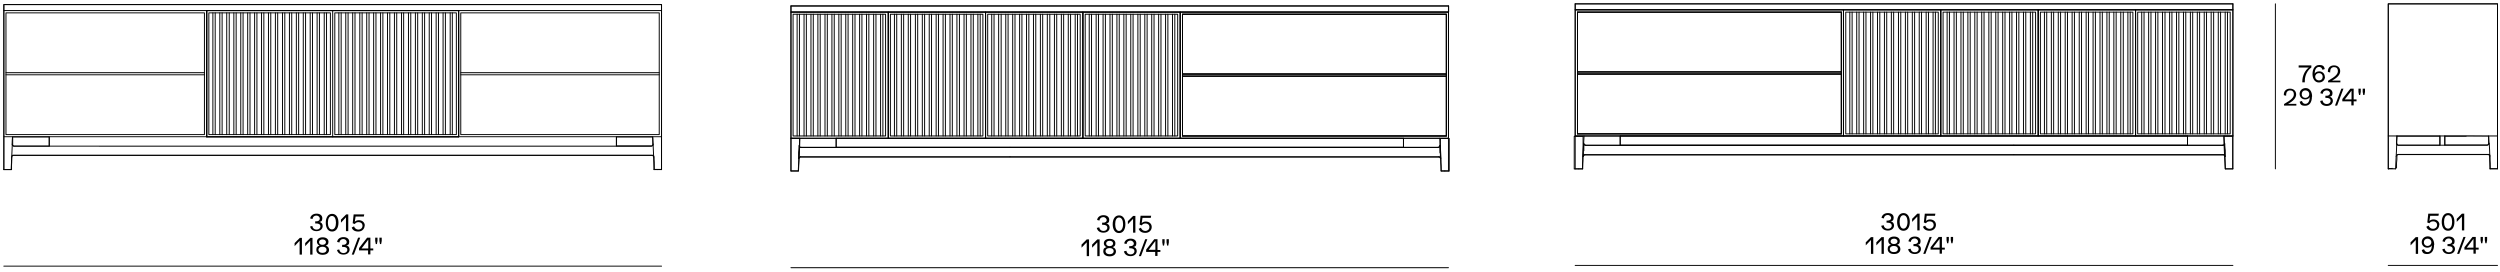 <?xml version="1.0" encoding="UTF-8"?>
<svg id="Livello_1" xmlns="http://www.w3.org/2000/svg" version="1.1" viewBox="0 0 1300 141.2">
  <!-- Generator: Adobe Illustrator 29.5.1, SVG Export Plug-In . SVG Version: 2.1.0 Build 141)  -->
  <defs>
    <style>
      .st0 {
        fill: none;
        stroke: #000;
        stroke-linecap: round;
        stroke-linejoin: round;
        stroke-width: .5px;
      }
    </style>
  </defs>
  <path class="st0" d="M1157.2,87.8h3.8v-17h0s-4.6,0-4.6,0h0v.2c0,.3,0,.6,0,.9,0,1.8.2,3.5.2,5.3.2,3.5.3,7.1.5,10.6h0Z"/>
  <polygon class="st0" points="1137.5 75.5 1137.5 70.7 842.5 70.7 842.5 75.5 1047.2 75.5 1137.5 75.5"/>
  <path class="st0" d="M819.1,87.8h3.8c0-.6,0-1,0-1.5,0-.9,0-1.8.1-2.7,0-.4,0-.9,0-1.3,0-.2,0-.4,0-.7,0-.2,0-.4,0-.7,0-1.8.2-3.5.2-5.3,0-.2,0-.4,0-.6,0-.1,0-.2,0-.3v-.3c0-.4,0-.9,0-1.3s0-.9,0-1.3c0-.2,0-.4,0-.6,0-.1,0-.2,0-.3h0c0,0-4.6,0-4.6,0h0v17h0Z"/>
  <rect class="st0" x="1110.5" y="5.1" width="50.6" height="65.6"/>
  <rect class="st0" x="819.1" y="2" width="342" height="3.1"/>
  <path class="st0" d="M958.6,5.1h-139.5v65.6h139.5V5.1ZM957.5,69.6h-137.2V6.3h137.2v63.3Z"/>
  <rect class="st0" x="958.6" y="5.1" width="50.6" height="65.6"/>
  <rect class="st0" x="820.3" y="6.3" width="137.2" height="31.1"/>
  <rect class="st0" x="820.3" y="37.4" width="137.2" height="1.1"/>
  <rect class="st0" x="820.3" y="38.5" width="137.2" height="31.1"/>
  <rect class="st0" x="1009.2" y="5.1" width="50.6" height="65.6"/>
  <rect class="st0" x="1059.9" y="5.1" width="50.6" height="65.6"/>
  <path class="st0" d="M824.5,75.5c-.2,0-.4,0-.6-.2-.2-.2-.3-.3-.3-.6h0v-.2h0v.2c0,.1,0,.2,0,.3,0,.2,0,.4,0,.7v2.7c-.1,0-.2,2.7-.2,2.7v.2h0s0,0,0,0c0,0,0,0,0,0,0-.1,0-.2.1-.3.1-.2.3-.3.5-.4,0,0,.1,0,.2,0h332c0,0,.2,0,.3,0,.2,0,.4.2.5.4,0,0,0,.2.1.3,0,0,0,0,0,.1h0c0-.3,0-.5,0-.8v-2.4c-.1-.8-.2-1.6-.2-2.4,0-.2,0-.4,0-.6,0,0,0-.2,0-.3v-.2h0c0,0,0,0,0,0h0c0,.2,0,.4-.2.6,0,0-.1.1-.2.2,0,0-.2,0-.3.1,0,0,0,0-.2,0h-331.4Z"/>
  <path class="st0" d="M1241.9,87.8V2h56.8v85.7h-3.8v-.4c0-.3,0-.5,0-.8,0-1.1,0-2.1-.1-3.2,0-.5,0-1.1,0-1.6,0-.1,0-.3,0-.4h0v-.2c0,0,0-.1,0-.2,0-.3-.3-.5-.5-.6-.1,0-.2,0-.4,0h-46.8c-.2,0-.3,0-.4.2-.1,0-.2.2-.3.3,0,0,0,.1,0,.2,0,0,0,0,0,.1h0c0,1.3,0,2.5-.2,3.7,0,.6,0,1.2,0,1.8,0,.3,0,.6,0,.9h0c0,.1-3.8.1-3.8.1h0ZM1271.3,70.7v4.7h0s21.9,0,21.9,0h0c0,0,.1,0,.2,0,.1,0,.3,0,.4-.2.2-.2.3-.5.3-.8s0-.6,0-.8c0-.6,0-1.1,0-1.7,0-.3,0-.6,0-.8v-.2h0c0-.1-22.8-.1-22.8-.1h0ZM1246.4,70.7c0,1,0,1.9-.1,2.9,0,.2,0,.5,0,.7v.2c0,0,0,.1,0,.2,0,.1,0,.2.1.3,0,0,.1.2.2.3s.2.1.3.2c0,0,.1,0,.2,0h21.6v-4.7h-22.4Z"/>
  <path class="st0" d="M747.9,76.6c.2,0,.4,0,.6-.2.2-.2.3-.3.3-.6h0v-.2h0v.2c0,.1,0,.2,0,.3,0,.2,0,.4,0,.7v2.7c.1,0,.2,2.7.2,2.7v.2h0s0,0,0,0c0,0,0,0,0,0,0-.1,0-.2-.1-.3-.1-.2-.3-.3-.5-.4,0,0,0,0-.2,0h-332c-.1,0-.2,0-.3,0-.2,0-.4.2-.5.4,0,0,0,.2-.1.3,0,0,0,0,0,.1h0c0-.3,0-.5,0-.8v-2.4c.1-.8.2-1.6.2-2.4,0-.2,0-.4,0-.6,0,0,0-.2,0-.3v-.2h0c0,0,0,0,0,0h0c0,.2,0,.4.2.6,0,0,.1.1.2.2,0,0,.2,0,.3.1,0,0,.1,0,.1,0h331.4Z"/>
  <rect class="st0" x="461.9" y="6.3" width="50.6" height="65.6"/>
  <rect class="st0" x="512.5" y="6.3" width="50.6" height="65.6"/>
  <rect class="st0" x="614.9" y="39.6" width="137.2" height="31.1"/>
  <rect class="st0" x="614.9" y="38.5" width="137.2" height="1.1"/>
  <rect class="st0" x="614.9" y="7.4" width="137.2" height="31.1"/>
  <rect class="st0" x="563.1" y="6.3" width="50.6" height="65.6"/>
  <path class="st0" d="M613.7,6.3h139.5v65.6h-139.5V6.3ZM614.9,70.7h137.2V7.4h-137.2v63.3Z"/>
  <rect class="st0" x="411.3" y="3.1" width="342" height="3.1"/>
  <rect class="st0" x="411.3" y="6.3" width="50.6" height="65.6"/>
  <path class="st0" d="M753.2,88.9h-3.8c0-.6,0-1,0-1.5,0-.9,0-1.8-.1-2.7,0-.4,0-.9,0-1.3,0-.2,0-.4,0-.7v-.7c-.1-1.8-.2-3.5-.3-5.3,0-.2,0-.4,0-.6,0-.1,0-.2,0-.3,0-.1,0-.2,0-.3,0-.4,0-.9,0-1.3s0-.9,0-1.3c0-.2,0-.4,0-.6,0-.1,0-.2,0-.3h0c0,0,4.6,0,4.6,0h0v17h0Z"/>
  <polygon class="st0" points="434.8 76.6 434.8 71.9 729.8 71.9 729.8 76.6 525.2 76.6 434.8 76.6"/>
  <path class="st0" d="M415.1,88.9h-3.8v-17h0s4.6,0,4.6,0h0v.2c0,.3,0,.6,0,.9,0,1.8-.1,3.5-.2,5.3-.1,3.5-.3,7.1-.5,10.6h0Z"/>
  <path class="st0" d="M2,88.2V2.4h0s342,0,342,0h0v85.7h-3.8v-.2c0-.1,0-.2,0-.3,0-.2,0-.4,0-.7,0-.4,0-.9,0-1.3,0-.9,0-1.8-.1-2.7,0-.2,0-.4,0-.7,0-.1,0-.2,0-.3,0,0,0-.3,0-.3,0-.2-.1-.4-.2-.6-.2-.2-.4-.3-.6-.3H7c-.1,0-.2,0-.4,0-.2.1-.4.3-.5.6,0,0,0,.1,0,.2h0v.2c0,.1,0,.2,0,.4,0,.2,0,.5,0,.8,0,1,0,2-.1,3v1.5c0,0,0,.4,0,.4v.2h0v.2h-3.8ZM25.6,75.9v-4.7h0s-19,0-19,0h0v.3c0,.1,0,.2,0,.4,0,.2,0,.5,0,.7,0,.5,0,1,0,1.5,0,.2,0,.5,0,.7h0v.2c0,0,0,.1,0,.2,0,.1,0,.2.1.3,0,0,.2.2.2.3s.2.1.3.2c0,0,.1,0,.2,0h18.2,0ZM339.4,71.2h-18.8v4.7h18.1c.1,0,.2,0,.3,0,.2,0,.4-.3.5-.5,0-.1,0-.2,0-.3h0v-.3c0-.2,0-.5,0-.7,0-.9,0-1.8-.1-2.8h0ZM107.5,71.2h131V5.5H107.5v65.6Z"/>
  <rect class="st0" x="107.5" y="5.5" width="131" height="65.6"/>
  <line class="st0" x1="2" y1="138.4" x2="344" y2="138.4"/>
  <g>
    <path d="M161.2,117.8l1.2-.3c.2,1.2,1,1.9,2.2,1.9s2-.7,2-1.7-.8-1.5-2.1-1.5-.5,0-.6,0v-1.1c.3,0,.5,0,.7,0,1,0,1.7-.6,1.7-1.4s-.7-1.6-1.8-1.6-1.9.7-2,1.8l-1.2-.3c.2-1.5,1.5-2.5,3.3-2.5s3,.9,3,2.4-.6,1.8-1.6,1.9h0c1,.1,1.8,1,1.8,2.1,0,1.6-1.3,2.7-3.2,2.7s-3.1-1-3.4-2.6h0Z"/>
    <path d="M169.4,115.8c0-2.5,1.1-4.6,3.3-4.6s3.3,2,3.3,4.6-1.1,4.6-3.3,4.6-3.3-2-3.3-4.6ZM174.7,115.8c0-2-.7-3.5-2.1-3.5s-2.1,1.5-2.1,3.5.7,3.5,2.1,3.5,2.1-1.5,2.1-3.5Z"/>
    <path d="M181.1,111.4v8.8h-1.2v-7.2l-2.6,2.8v-1.6l2.7-2.7h1.1,0Z"/>
    <path d="M189.6,117.3c0,1.8-1.4,3.1-3.3,3.1s-3-.8-3.4-2.1l1.2-.6c.3,1,1.2,1.7,2.3,1.7s2.1-.8,2.1-2-.9-1.9-2-1.9-1.6.4-2,1l-1.1-.4.5-4.6h5.5l-.2,1.1h-4.3l-.4,2.7c.5-.5,1.3-.8,2.1-.8,1.8,0,3.1,1.2,3.1,2.8h0Z"/>
  </g>
  <g>
    <path d="M157,123.6v8.8h-1.2v-7.2l-2.6,2.8v-1.6l2.7-2.7h1.1,0Z"/>
    <path d="M162.5,123.6v8.8h-1.2v-7.2l-2.6,2.8v-1.6l2.7-2.7h1.1,0Z"/>
    <path d="M171.1,129.9c0,1.6-1.3,2.6-3.3,2.6s-3.3-1-3.3-2.6.7-1.8,1.7-2.2c-.9-.4-1.4-1.1-1.4-2,0-1.4,1.2-2.3,3-2.3s3,.9,3,2.3-.5,1.6-1.4,2c1.1.4,1.7,1.2,1.7,2.2h0ZM169.8,129.9c0-1-.8-1.6-2.1-1.6s-2.1.6-2.1,1.6.8,1.6,2.1,1.6,2.1-.6,2.1-1.6ZM165.9,125.9c0,.9.7,1.4,1.8,1.4s1.8-.6,1.8-1.4-.7-1.4-1.8-1.4-1.8.6-1.8,1.4Z"/>
    <path d="M175.2,130l1.2-.3c.2,1.2,1,1.9,2.2,1.9s2-.7,2-1.7-.8-1.5-2.1-1.5-.5,0-.6,0v-1.1c.3,0,.5,0,.7,0,1,0,1.7-.6,1.7-1.4s-.7-1.6-1.8-1.6-1.9.7-2,1.8l-1.2-.3c.2-1.5,1.5-2.5,3.3-2.5s3,.9,3,2.4-.6,1.8-1.6,1.9h0c1,.1,1.8,1,1.8,2.1,0,1.6-1.3,2.7-3.2,2.7s-3.1-1-3.4-2.6h0Z"/>
    <path d="M186.2,123.6h1.1l-3.3,8.8h-1.1s3.3-8.8,3.3-8.8Z"/>
    <path d="M194.1,129.2v1h-1.5v2.1h-1.2v-2.1h-4.7v-1.2l4.2-5.4h1.7v5.6h1.5ZM191.5,124.6l-3.5,4.6h3.5s0-4.6,0-4.6Z"/>
    <path d="M195.1,125.3v-1.7h1.2v1.7l-.3,1.6h-.6l-.3-1.6h0ZM197.3,125.3v-1.7h1.2v1.7l-.3,1.6h-.6l-.3-1.6h0Z"/>
  </g>
  <g>
    <path d="M566.3,124.4v8.8h-1.2v-7.2l-2.7,2.8v-1.6l2.7-2.7h1.1Z"/>
    <path d="M571.8,124.4v8.8h-1.2v-7.2l-2.7,2.8v-1.6l2.7-2.7h1.1Z"/>
    <path d="M580.3,130.7c0,1.6-1.3,2.6-3.3,2.6s-3.3-1-3.3-2.6.7-1.8,1.7-2.2c-.9-.4-1.4-1.1-1.4-2,0-1.4,1.2-2.3,3-2.3s3,.9,3,2.3-.5,1.6-1.4,2c1.1.4,1.7,1.2,1.7,2.2ZM579.1,130.6c0-1-.8-1.6-2.1-1.6s-2.1.6-2.1,1.6.8,1.6,2.1,1.6,2.1-.6,2.1-1.6ZM575.2,126.6c0,.9.7,1.4,1.8,1.4s1.8-.6,1.8-1.4-.7-1.4-1.8-1.4-1.8.6-1.8,1.4Z"/>
    <path d="M584.5,130.7l1.2-.3c.2,1.2,1,1.9,2.2,1.9s2-.7,2-1.7-.8-1.5-2.1-1.5-.5,0-.6,0v-1.1c.3,0,.5,0,.7,0,1,0,1.7-.6,1.7-1.3s-.7-1.6-1.8-1.6-1.9.7-2,1.8l-1.2-.3c.2-1.5,1.5-2.5,3.3-2.5s3,.9,3,2.4-.7,1.8-1.6,1.9h0c1,.1,1.8,1,1.8,2.1,0,1.6-1.3,2.7-3.2,2.7s-3.2-1-3.5-2.6h0Z"/>
    <path d="M595.5,124.4h1.1l-3.3,8.8h-1.1l3.3-8.8h0Z"/>
    <path d="M603.4,130v1h-1.5v2.1h-1.2v-2.1h-4.7v-1.2l4.2-5.4h1.7v5.6h1.5ZM600.8,125.3l-3.5,4.6h3.5s0-4.6,0-4.6Z"/>
    <path d="M604.4,126.1v-1.7h1.2v1.7l-.3,1.6h-.6l-.3-1.6h0ZM606.6,126.1v-1.7h1.2v1.7l-.3,1.6h-.6l-.3-1.6h0Z"/>
  </g>
  <g>
    <path d="M570.4,118.5l1.2-.3c.2,1.2,1,1.9,2.2,1.9s2-.7,2-1.7-.8-1.5-2.1-1.5-.5,0-.6,0v-1.1c.3,0,.5,0,.7,0,1,0,1.7-.6,1.7-1.3s-.7-1.6-1.8-1.6-1.9.7-2,1.8l-1.2-.3c.2-1.5,1.5-2.5,3.3-2.5s3,.9,3,2.4-.7,1.8-1.6,1.9h0c1,.1,1.8,1,1.8,2.1,0,1.6-1.3,2.7-3.2,2.7s-3.2-1-3.5-2.6h0Z"/>
    <path d="M578.6,116.6c0-2.5,1.1-4.6,3.3-4.6s3.3,2,3.3,4.6-1.1,4.6-3.3,4.6-3.3-2-3.3-4.6ZM584,116.6c0-2-.7-3.5-2.1-3.5s-2,1.5-2,3.5.7,3.5,2,3.5,2.1-1.5,2.1-3.5Z"/>
    <path d="M590.4,112.2v8.8h-1.2v-7.2l-2.7,2.8v-1.6l2.7-2.7s1.1,0,1.1,0Z"/>
    <path d="M598.9,118c0,1.8-1.4,3.1-3.3,3.1s-3-.8-3.5-2.1l1.2-.6c.3,1,1.2,1.7,2.3,1.7s2.1-.8,2.1-2-.9-1.9-2-1.9-1.6.4-2,1l-1.1-.4.5-4.6h5.5l-.2,1.1h-4.3l-.4,2.7c.5-.5,1.3-.8,2.1-.8,1.8,0,3.1,1.2,3.1,2.8h0Z"/>
  </g>
  <line class="st0" x1="411.3" y1="139.2" x2="753.2" y2="139.2"/>
  <g>
    <path d="M1257.4,123.2v8.8h-1.2v-7.2l-2.7,2.8v-1.6l2.7-2.7s1.1,0,1.1,0Z"/>
    <path d="M1265.7,127.4c0,2.9-1.3,4.7-3.5,4.7s-2.5-.8-2.9-2.1l1.2-.4c.3.9.9,1.5,1.8,1.5,1.4,0,2.2-1.3,2.3-3.5-.4.7-1.3,1.2-2.4,1.2-1.7,0-2.9-1.2-2.9-2.9s1.3-3,3.2-3,3.3,1.7,3.3,4.4h0ZM1264.3,126c0-1.1-.8-1.9-2-1.9s-1.9.8-1.9,1.9.8,1.9,1.9,1.9,2-.8,2-1.9Z"/>
    <path d="M1270,129.6l1.2-.3c.2,1.2,1,1.9,2.2,1.9s2-.7,2-1.7-.8-1.5-2.1-1.5-.5,0-.6,0v-1.1c.3,0,.5,0,.7,0,1,0,1.7-.6,1.7-1.3s-.7-1.6-1.8-1.6-1.9.7-2,1.8l-1.2-.3c.2-1.5,1.5-2.5,3.3-2.5s3,.9,3,2.4-.7,1.8-1.6,1.9h0c1,.1,1.8,1,1.8,2.1,0,1.6-1.3,2.7-3.2,2.7s-3.2-1-3.4-2.6h0Z"/>
    <path d="M1281,123.2h1.1l-3.3,8.8h-1.1l3.3-8.8Z"/>
    <path d="M1288.9,128.8v1h-1.5v2.1h-1.2v-2.1h-4.7v-1.2l4.2-5.4h1.7v5.6h1.5ZM1286.2,124.2l-3.5,4.6h3.5v-4.6Z"/>
    <path d="M1289.9,124.9v-1.7h1.2v1.7l-.3,1.6h-.6l-.3-1.6h0ZM1292.1,124.9v-1.7h1.2v1.7l-.3,1.6h-.6l-.3-1.6h0Z"/>
  </g>
  <line class="st0" x1="1241.9" y1="138" x2="1298.7" y2="138"/>
  <g>
    <path d="M1268.4,116.9c0,1.8-1.4,3.1-3.3,3.1s-3-.8-3.4-2.1l1.2-.6c.3,1,1.2,1.7,2.3,1.7s2.1-.8,2.1-2-.9-1.9-2-1.9-1.6.4-2,1l-1.1-.4.5-4.6h5.5l-.2,1.1h-4.3l-.4,2.7c.5-.5,1.3-.8,2.1-.8,1.8,0,3.1,1.2,3.1,2.8h0Z"/>
    <path d="M1269.7,115.4c0-2.5,1.1-4.6,3.3-4.6s3.3,2,3.3,4.6-1.1,4.6-3.3,4.6-3.3-2-3.3-4.6ZM1275.1,115.4c0-2-.7-3.5-2.1-3.5s-2.1,1.5-2.1,3.5.7,3.5,2.1,3.5,2.1-1.5,2.1-3.5Z"/>
    <path d="M1281.4,111v8.8h-1.2v-7.2l-2.7,2.8v-1.6l2.7-2.7s1.1,0,1.1,0Z"/>
  </g>
  <line class="st0" x1="819.1" y1="138" x2="1161.1" y2="138"/>
  <g>
    <path d="M978.3,117.4l1.2-.3c.2,1.2,1,1.9,2.2,1.9s2-.7,2-1.7-.8-1.5-2.1-1.5-.5,0-.6,0v-1.1c.3,0,.5,0,.7,0,1,0,1.7-.6,1.7-1.3s-.7-1.6-1.8-1.6-1.9.7-2,1.8l-1.2-.3c.2-1.5,1.5-2.5,3.3-2.5s3,.9,3,2.4-.7,1.8-1.6,1.9h0c1,.1,1.8,1,1.8,2.1,0,1.6-1.3,2.7-3.2,2.7s-3.2-1-3.5-2.6h0Z"/>
    <path d="M986.5,115.4c0-2.5,1.1-4.6,3.3-4.6s3.3,2,3.3,4.6-1.1,4.6-3.3,4.6-3.3-2-3.3-4.6ZM991.9,115.4c0-2-.7-3.5-2.1-3.5s-2,1.5-2,3.5.7,3.5,2,3.5,2.1-1.5,2.1-3.5Z"/>
    <path d="M998.2,111v8.8h-1.2v-7.2l-2.7,2.8v-1.6l2.7-2.7s1.1,0,1.1,0Z"/>
    <path d="M1006.7,116.9c0,1.8-1.4,3.1-3.3,3.1s-3-.8-3.5-2.1l1.2-.6c.3,1,1.2,1.7,2.3,1.7s2.1-.8,2.1-2-.9-1.9-2-1.9-1.6.4-2,1l-1.1-.4.5-4.6h5.5l-.2,1.1h-4.3l-.4,2.7c.5-.5,1.3-.8,2.1-.8,1.8,0,3.1,1.2,3.1,2.8h0Z"/>
  </g>
  <line class="st0" x1="1183.2" y1="87.8" x2="1183.2" y2="2"/>
  <g>
    <path d="M974.1,123.2v8.8h-1.2v-7.2l-2.7,2.8v-1.6l2.7-2.7s1.1,0,1.1,0Z"/>
    <path d="M979.6,123.2v8.8h-1.2v-7.2l-2.7,2.8v-1.6l2.7-2.7s1.1,0,1.1,0Z"/>
    <path d="M988.2,129.5c0,1.6-1.3,2.6-3.3,2.6s-3.3-1-3.3-2.6.7-1.8,1.7-2.2c-.9-.4-1.4-1.1-1.4-2,0-1.4,1.2-2.3,3-2.3s3,.9,3,2.3-.5,1.6-1.4,2c1.1.4,1.7,1.2,1.7,2.2ZM986.9,129.5c0-1-.8-1.6-2.1-1.6s-2.1.6-2.1,1.6.8,1.6,2.1,1.6,2.1-.6,2.1-1.6ZM983.1,125.5c0,.9.7,1.4,1.8,1.4s1.8-.6,1.8-1.4-.7-1.4-1.8-1.4-1.8.6-1.8,1.4Z"/>
    <path d="M992.3,129.6l1.2-.3c.2,1.2,1,1.9,2.2,1.9s2-.7,2-1.7-.8-1.5-2.1-1.5-.5,0-.6,0v-1.1c.3,0,.5,0,.7,0,1,0,1.7-.6,1.7-1.3s-.7-1.6-1.8-1.6-1.9.7-2,1.8l-1.2-.3c.2-1.5,1.5-2.5,3.3-2.5s3,.9,3,2.4-.7,1.8-1.6,1.9h0c1,.1,1.8,1,1.8,2.1,0,1.6-1.3,2.7-3.2,2.7s-3.2-1-3.5-2.6h0Z"/>
    <path d="M1003.4,123.2h1.1l-3.3,8.8h-1.1l3.3-8.8h0Z"/>
    <path d="M1011.3,128.8v1h-1.5v2.1h-1.2v-2.1h-4.7v-1.2l4.2-5.4h1.7v5.6h1.5ZM1008.6,124.2l-3.5,4.6h3.5v-4.6Z"/>
    <path d="M1012.2,124.9v-1.7h1.2v1.7l-.3,1.6h-.6l-.3-1.6h0ZM1014.4,124.9v-1.7h1.2v1.7l-.3,1.6h-.6l-.3-1.6h0Z"/>
  </g>
  <g>
    <path d="M1201.9,34v1.1c-2,1.4-3.4,4.1-3.4,7v.7h-1.3v-.4c0-2.9,1.3-5.7,3.4-7.3h-5.3v-1.1h6.7,0Z"/>
    <path d="M1209,39.9c0,1.7-1.3,3-3.2,3s-3.3-1.7-3.3-4.4,1.3-4.7,3.5-4.7,2.5.8,2.9,2.1l-1.2.4c-.3-1-.9-1.5-1.8-1.5-1.4,0-2.2,1.3-2.3,3.5.4-.7,1.3-1.2,2.4-1.2,1.7,0,2.9,1.2,2.9,2.9h0ZM1207.8,39.9c0-1.1-.8-1.9-1.9-1.9s-2,.8-2,1.9.8,1.9,2,1.9,1.9-.8,1.9-2Z"/>
    <path d="M1217,41.7v1.1h-6.4v-.8c3.9-2.2,5.1-3.5,5.1-5s-.8-2.1-2-2.1-2,.9-2,2.2,0,.4,0,.6l-1.2-.3c0-.1,0-.3,0-.4,0-1.8,1.3-3,3.2-3s3.2,1.2,3.2,3-1.4,3.4-4.2,4.9h4.3Z"/>
  </g>
  <g>
    <path d="M1194.1,53.8v1.1h-6.4v-.8c3.9-2.2,5.1-3.5,5.1-5s-.8-2.1-2-2.1-2,.9-2,2.2,0,.4,0,.6l-1.2-.3c0-.1,0-.3,0-.4,0-1.8,1.3-3,3.2-3s3.2,1.2,3.2,3-1.4,3.4-4.2,4.9h4.3Z"/>
    <path d="M1202.2,50.3c0,2.9-1.3,4.7-3.5,4.7s-2.5-.8-2.9-2.1l1.2-.4c.3,1,.9,1.5,1.8,1.5,1.4,0,2.2-1.3,2.3-3.5-.4.7-1.3,1.2-2.4,1.2-1.7,0-2.9-1.2-2.9-2.9s1.3-3,3.2-3,3.3,1.7,3.3,4.4h0ZM1200.8,48.9c0-1.1-.8-1.9-2-1.9s-1.9.8-1.9,2,.8,1.9,1.9,1.9,2-.8,2-1.9Z"/>
    <path d="M1206.5,52.5l1.2-.3c.2,1.2,1,1.9,2.2,1.9s2-.7,2-1.7-.8-1.5-2.1-1.5-.5,0-.6,0v-1.1c.3,0,.5,0,.7,0,1,0,1.7-.6,1.7-1.3s-.7-1.5-1.8-1.5-1.9.7-2,1.8l-1.2-.3c.2-1.5,1.5-2.5,3.3-2.5s3,1,3,2.4-.7,1.8-1.6,1.9h0c1,.1,1.8,1,1.8,2.1,0,1.6-1.3,2.7-3.2,2.7s-3.2-1-3.4-2.6h0Z"/>
    <path d="M1217.5,46.1h1.1l-3.3,8.8h-1.1l3.3-8.8Z"/>
    <path d="M1225.4,51.7v1h-1.5v2.1h-1.2v-2.1h-4.7v-1.2l4.2-5.4h1.7v5.6h1.5ZM1222.8,47.1l-3.5,4.6h3.5v-4.6Z"/>
    <path d="M1226.4,47.8v-1.7h1.2v1.7l-.3,1.6h-.6l-.3-1.6h0ZM1228.6,47.8v-1.7h1.2v1.7l-.3,1.6h-.6l-.3-1.6h0Z"/>
  </g>
  <rect class="st0" x="1111.6" y="6.3" width="48.1" height="63.3"/>
  <line class="st0" x1="1114.9" y1="6.3" x2="1114.9" y2="69.6"/>
  <line class="st0" x1="1113.7" y1="6.3" x2="1113.7" y2="69.6"/>
  <line class="st0" x1="1118.5" y1="6.3" x2="1118.5" y2="69.6"/>
  <line class="st0" x1="1117.3" y1="6.3" x2="1117.3" y2="69.6"/>
  <line class="st0" x1="1122.1" y1="6.3" x2="1122.1" y2="69.6"/>
  <line class="st0" x1="1120.9" y1="6.3" x2="1120.9" y2="69.6"/>
  <line class="st0" x1="1125.8" y1="6.3" x2="1125.8" y2="69.6"/>
  <line class="st0" x1="1124.5" y1="6.3" x2="1124.5" y2="69.6"/>
  <line class="st0" x1="1129.4" y1="6.3" x2="1129.4" y2="69.6"/>
  <line class="st0" x1="1128.2" y1="6.3" x2="1128.2" y2="69.6"/>
  <line class="st0" x1="1133" y1="6.3" x2="1133" y2="69.6"/>
  <line class="st0" x1="1131.8" y1="6.3" x2="1131.8" y2="69.6"/>
  <line class="st0" x1="1136.6" y1="6.3" x2="1136.6" y2="69.6"/>
  <line class="st0" x1="1135.4" y1="6.3" x2="1135.4" y2="69.6"/>
  <line class="st0" x1="1140.2" y1="6.3" x2="1140.2" y2="69.6"/>
  <line class="st0" x1="1139" y1="6.3" x2="1139" y2="69.6"/>
  <line class="st0" x1="1158.3" y1="6.3" x2="1158.3" y2="69.6"/>
  <line class="st0" x1="1157.1" y1="6.3" x2="1157.1" y2="69.6"/>
  <line class="st0" x1="1154.7" y1="6.3" x2="1154.7" y2="69.6"/>
  <line class="st0" x1="1153.5" y1="6.3" x2="1153.5" y2="69.6"/>
  <line class="st0" x1="1151.1" y1="6.3" x2="1151.1" y2="69.6"/>
  <line class="st0" x1="1149.8" y1="6.3" x2="1149.8" y2="69.6"/>
  <line class="st0" x1="1147.4" y1="6.3" x2="1147.4" y2="69.6"/>
  <line class="st0" x1="1146.2" y1="6.3" x2="1146.2" y2="69.6"/>
  <line class="st0" x1="1143.8" y1="6.3" x2="1143.8" y2="69.6"/>
  <line class="st0" x1="1142.6" y1="6.3" x2="1142.6" y2="69.6"/>
  <rect class="st0" x="1061" y="6.3" width="48.1" height="63.3"/>
  <line class="st0" x1="1064.3" y1="6.3" x2="1064.3" y2="69.6"/>
  <line class="st0" x1="1063.1" y1="6.3" x2="1063.1" y2="69.6"/>
  <line class="st0" x1="1067.9" y1="6.3" x2="1067.9" y2="69.6"/>
  <line class="st0" x1="1066.7" y1="6.3" x2="1066.7" y2="69.6"/>
  <line class="st0" x1="1071.5" y1="6.3" x2="1071.5" y2="69.6"/>
  <line class="st0" x1="1070.3" y1="6.3" x2="1070.3" y2="69.6"/>
  <line class="st0" x1="1075.1" y1="6.3" x2="1075.1" y2="69.6"/>
  <line class="st0" x1="1073.9" y1="6.3" x2="1073.9" y2="69.6"/>
  <line class="st0" x1="1078.7" y1="6.3" x2="1078.7" y2="69.6"/>
  <line class="st0" x1="1077.5" y1="6.3" x2="1077.5" y2="69.6"/>
  <line class="st0" x1="1082.4" y1="6.3" x2="1082.4" y2="69.6"/>
  <line class="st0" x1="1081.2" y1="6.3" x2="1081.2" y2="69.6"/>
  <line class="st0" x1="1086" y1="6.3" x2="1086" y2="69.6"/>
  <line class="st0" x1="1084.8" y1="6.3" x2="1084.8" y2="69.6"/>
  <line class="st0" x1="1089.6" y1="6.3" x2="1089.6" y2="69.6"/>
  <line class="st0" x1="1088.4" y1="6.3" x2="1088.4" y2="69.6"/>
  <line class="st0" x1="1107.7" y1="6.3" x2="1107.7" y2="69.6"/>
  <line class="st0" x1="1106.5" y1="6.3" x2="1106.5" y2="69.6"/>
  <line class="st0" x1="1104.1" y1="6.3" x2="1104.1" y2="69.6"/>
  <line class="st0" x1="1102.8" y1="6.3" x2="1102.8" y2="69.6"/>
  <line class="st0" x1="1100.4" y1="6.3" x2="1100.4" y2="69.6"/>
  <line class="st0" x1="1099.2" y1="6.3" x2="1099.2" y2="69.6"/>
  <line class="st0" x1="1096.8" y1="6.3" x2="1096.8" y2="69.6"/>
  <line class="st0" x1="1095.6" y1="6.3" x2="1095.6" y2="69.6"/>
  <line class="st0" x1="1093.2" y1="6.3" x2="1093.2" y2="69.6"/>
  <line class="st0" x1="1092" y1="6.3" x2="1092" y2="69.6"/>
  <rect class="st0" x="1010.4" y="6.3" width="48.1" height="63.3"/>
  <line class="st0" x1="1013.7" y1="6.3" x2="1013.7" y2="69.6"/>
  <line class="st0" x1="1012.5" y1="6.3" x2="1012.5" y2="69.6"/>
  <line class="st0" x1="1017.3" y1="6.3" x2="1017.3" y2="69.6"/>
  <line class="st0" x1="1016.1" y1="6.3" x2="1016.1" y2="69.6"/>
  <line class="st0" x1="1020.9" y1="6.3" x2="1020.9" y2="69.6"/>
  <line class="st0" x1="1019.7" y1="6.3" x2="1019.7" y2="69.6"/>
  <line class="st0" x1="1024.5" y1="6.3" x2="1024.5" y2="69.6"/>
  <line class="st0" x1="1023.3" y1="6.3" x2="1023.3" y2="69.6"/>
  <line class="st0" x1="1028.1" y1="6.3" x2="1028.1" y2="69.6"/>
  <line class="st0" x1="1026.9" y1="6.3" x2="1026.9" y2="69.6"/>
  <line class="st0" x1="1031.7" y1="6.3" x2="1031.7" y2="69.6"/>
  <line class="st0" x1="1030.5" y1="6.3" x2="1030.5" y2="69.6"/>
  <line class="st0" x1="1035.4" y1="6.3" x2="1035.4" y2="69.6"/>
  <line class="st0" x1="1034.2" y1="6.3" x2="1034.2" y2="69.6"/>
  <line class="st0" x1="1039" y1="6.3" x2="1039" y2="69.6"/>
  <line class="st0" x1="1037.8" y1="6.3" x2="1037.8" y2="69.6"/>
  <line class="st0" x1="1057" y1="6.3" x2="1057" y2="69.6"/>
  <line class="st0" x1="1055.8" y1="6.3" x2="1055.8" y2="69.6"/>
  <line class="st0" x1="1053.4" y1="6.3" x2="1053.4" y2="69.6"/>
  <line class="st0" x1="1052.2" y1="6.3" x2="1052.2" y2="69.6"/>
  <line class="st0" x1="1049.8" y1="6.3" x2="1049.8" y2="69.6"/>
  <line class="st0" x1="1048.6" y1="6.3" x2="1048.6" y2="69.6"/>
  <line class="st0" x1="1046.2" y1="6.3" x2="1046.2" y2="69.6"/>
  <line class="st0" x1="1045" y1="6.3" x2="1045" y2="69.6"/>
  <line class="st0" x1="1042.6" y1="6.3" x2="1042.6" y2="69.6"/>
  <line class="st0" x1="1041.4" y1="6.3" x2="1041.4" y2="69.6"/>
  <rect class="st0" x="959.8" y="6.3" width="48.1" height="63.3"/>
  <line class="st0" x1="963.1" y1="6.3" x2="963.1" y2="69.6"/>
  <line class="st0" x1="961.9" y1="6.3" x2="961.9" y2="69.6"/>
  <line class="st0" x1="966.7" y1="6.3" x2="966.7" y2="69.6"/>
  <line class="st0" x1="965.5" y1="6.3" x2="965.5" y2="69.6"/>
  <line class="st0" x1="970.3" y1="6.3" x2="970.3" y2="69.6"/>
  <line class="st0" x1="969.1" y1="6.3" x2="969.1" y2="69.6"/>
  <line class="st0" x1="973.9" y1="6.3" x2="973.9" y2="69.6"/>
  <line class="st0" x1="972.7" y1="6.3" x2="972.7" y2="69.6"/>
  <line class="st0" x1="977.5" y1="6.3" x2="977.5" y2="69.6"/>
  <line class="st0" x1="976.3" y1="6.3" x2="976.3" y2="69.6"/>
  <line class="st0" x1="981.1" y1="6.3" x2="981.1" y2="69.6"/>
  <line class="st0" x1="979.9" y1="6.3" x2="979.9" y2="69.6"/>
  <line class="st0" x1="984.7" y1="6.3" x2="984.7" y2="69.6"/>
  <line class="st0" x1="983.5" y1="6.3" x2="983.5" y2="69.6"/>
  <line class="st0" x1="988.4" y1="6.3" x2="988.4" y2="69.6"/>
  <line class="st0" x1="987.2" y1="6.3" x2="987.2" y2="69.6"/>
  <line class="st0" x1="1006.4" y1="6.3" x2="1006.4" y2="69.6"/>
  <line class="st0" x1="1005.2" y1="6.3" x2="1005.2" y2="69.6"/>
  <line class="st0" x1="1002.8" y1="6.3" x2="1002.8" y2="69.6"/>
  <line class="st0" x1="1001.6" y1="6.3" x2="1001.6" y2="69.6"/>
  <line class="st0" x1="999.2" y1="6.3" x2="999.2" y2="69.6"/>
  <line class="st0" x1="998" y1="6.3" x2="998" y2="69.6"/>
  <line class="st0" x1="995.6" y1="6.3" x2="995.6" y2="69.6"/>
  <line class="st0" x1="994.4" y1="6.3" x2="994.4" y2="69.6"/>
  <line class="st0" x1="992" y1="6.3" x2="992" y2="69.6"/>
  <line class="st0" x1="990.8" y1="6.3" x2="990.8" y2="69.6"/>
  <rect class="st0" x="564.3" y="7.4" width="48.1" height="63.3"/>
  <line class="st0" x1="567.6" y1="7.4" x2="567.6" y2="70.7"/>
  <line class="st0" x1="566.4" y1="7.4" x2="566.4" y2="70.7"/>
  <line class="st0" x1="571.2" y1="7.4" x2="571.2" y2="70.7"/>
  <line class="st0" x1="570" y1="7.4" x2="570" y2="70.7"/>
  <line class="st0" x1="574.8" y1="7.4" x2="574.8" y2="70.7"/>
  <line class="st0" x1="573.6" y1="7.4" x2="573.6" y2="70.7"/>
  <line class="st0" x1="578.4" y1="7.4" x2="578.4" y2="70.7"/>
  <line class="st0" x1="577.2" y1="7.4" x2="577.2" y2="70.7"/>
  <line class="st0" x1="582" y1="7.4" x2="582" y2="70.7"/>
  <line class="st0" x1="580.8" y1="7.4" x2="580.8" y2="70.7"/>
  <line class="st0" x1="585.6" y1="7.4" x2="585.6" y2="70.7"/>
  <line class="st0" x1="584.4" y1="7.4" x2="584.4" y2="70.7"/>
  <line class="st0" x1="589.2" y1="7.4" x2="589.2" y2="70.7"/>
  <line class="st0" x1="588" y1="7.4" x2="588" y2="70.7"/>
  <line class="st0" x1="592.9" y1="7.4" x2="592.9" y2="70.7"/>
  <line class="st0" x1="591.7" y1="7.4" x2="591.7" y2="70.7"/>
  <line class="st0" x1="610.9" y1="7.4" x2="610.9" y2="70.7"/>
  <line class="st0" x1="609.7" y1="7.4" x2="609.7" y2="70.7"/>
  <line class="st0" x1="607.3" y1="7.4" x2="607.3" y2="70.7"/>
  <line class="st0" x1="606.1" y1="7.4" x2="606.1" y2="70.7"/>
  <line class="st0" x1="603.7" y1="7.4" x2="603.7" y2="70.7"/>
  <line class="st0" x1="602.5" y1="7.4" x2="602.5" y2="70.7"/>
  <line class="st0" x1="600.1" y1="7.4" x2="600.1" y2="70.7"/>
  <line class="st0" x1="598.9" y1="7.4" x2="598.9" y2="70.7"/>
  <line class="st0" x1="596.5" y1="7.4" x2="596.5" y2="70.7"/>
  <line class="st0" x1="595.3" y1="7.4" x2="595.3" y2="70.7"/>
  <rect class="st0" x="513.6" y="7.4" width="48.1" height="63.3"/>
  <line class="st0" x1="516.9" y1="7.4" x2="516.9" y2="70.7"/>
  <line class="st0" x1="515.7" y1="7.4" x2="515.7" y2="70.7"/>
  <line class="st0" x1="520.6" y1="7.4" x2="520.6" y2="70.7"/>
  <line class="st0" x1="519.3" y1="7.4" x2="519.3" y2="70.7"/>
  <line class="st0" x1="524.2" y1="7.4" x2="524.2" y2="70.7"/>
  <line class="st0" x1="523" y1="7.4" x2="523" y2="70.7"/>
  <line class="st0" x1="527.8" y1="7.4" x2="527.8" y2="70.7"/>
  <line class="st0" x1="526.6" y1="7.4" x2="526.6" y2="70.7"/>
  <line class="st0" x1="531.4" y1="7.4" x2="531.4" y2="70.7"/>
  <line class="st0" x1="530.2" y1="7.4" x2="530.2" y2="70.7"/>
  <line class="st0" x1="535" y1="7.4" x2="535" y2="70.7"/>
  <line class="st0" x1="533.8" y1="7.4" x2="533.8" y2="70.7"/>
  <line class="st0" x1="538.6" y1="7.4" x2="538.6" y2="70.7"/>
  <line class="st0" x1="537.4" y1="7.4" x2="537.4" y2="70.7"/>
  <line class="st0" x1="542.2" y1="7.4" x2="542.2" y2="70.7"/>
  <line class="st0" x1="541" y1="7.4" x2="541" y2="70.7"/>
  <line class="st0" x1="560.3" y1="7.4" x2="560.3" y2="70.7"/>
  <line class="st0" x1="559.1" y1="7.4" x2="559.1" y2="70.7"/>
  <line class="st0" x1="556.7" y1="7.4" x2="556.7" y2="70.7"/>
  <line class="st0" x1="555.5" y1="7.4" x2="555.5" y2="70.7"/>
  <line class="st0" x1="553.1" y1="7.4" x2="553.1" y2="70.7"/>
  <line class="st0" x1="551.9" y1="7.4" x2="551.9" y2="70.7"/>
  <line class="st0" x1="549.5" y1="7.4" x2="549.5" y2="70.7"/>
  <line class="st0" x1="548.3" y1="7.4" x2="548.3" y2="70.7"/>
  <line class="st0" x1="545.9" y1="7.4" x2="545.9" y2="70.7"/>
  <line class="st0" x1="544.6" y1="7.4" x2="544.6" y2="70.7"/>
  <rect class="st0" x="463" y="7.4" width="48.1" height="63.3"/>
  <line class="st0" x1="466.3" y1="7.4" x2="466.3" y2="70.7"/>
  <line class="st0" x1="465.1" y1="7.4" x2="465.1" y2="70.7"/>
  <line class="st0" x1="469.9" y1="7.4" x2="469.9" y2="70.7"/>
  <line class="st0" x1="468.7" y1="7.4" x2="468.7" y2="70.7"/>
  <line class="st0" x1="473.5" y1="7.4" x2="473.5" y2="70.7"/>
  <line class="st0" x1="472.3" y1="7.4" x2="472.3" y2="70.7"/>
  <line class="st0" x1="477.2" y1="7.4" x2="477.2" y2="70.7"/>
  <line class="st0" x1="476" y1="7.4" x2="476" y2="70.7"/>
  <line class="st0" x1="480.8" y1="7.4" x2="480.8" y2="70.7"/>
  <line class="st0" x1="479.6" y1="7.4" x2="479.6" y2="70.7"/>
  <line class="st0" x1="484.4" y1="7.4" x2="484.4" y2="70.7"/>
  <line class="st0" x1="483.2" y1="7.4" x2="483.2" y2="70.7"/>
  <line class="st0" x1="488" y1="7.4" x2="488" y2="70.7"/>
  <line class="st0" x1="486.8" y1="7.4" x2="486.8" y2="70.7"/>
  <line class="st0" x1="491.6" y1="7.4" x2="491.6" y2="70.7"/>
  <line class="st0" x1="490.4" y1="7.4" x2="490.4" y2="70.7"/>
  <line class="st0" x1="509.7" y1="7.4" x2="509.7" y2="70.7"/>
  <line class="st0" x1="508.5" y1="7.4" x2="508.5" y2="70.7"/>
  <line class="st0" x1="506.1" y1="7.4" x2="506.1" y2="70.7"/>
  <line class="st0" x1="504.9" y1="7.4" x2="504.9" y2="70.7"/>
  <line class="st0" x1="502.5" y1="7.4" x2="502.5" y2="70.7"/>
  <line class="st0" x1="501.3" y1="7.4" x2="501.3" y2="70.7"/>
  <line class="st0" x1="498.9" y1="7.4" x2="498.9" y2="70.7"/>
  <line class="st0" x1="497.6" y1="7.4" x2="497.6" y2="70.7"/>
  <line class="st0" x1="495.2" y1="7.4" x2="495.2" y2="70.7"/>
  <line class="st0" x1="494" y1="7.4" x2="494" y2="70.7"/>
  <rect class="st0" x="412.4" y="7.4" width="48.1" height="63.3"/>
  <line class="st0" x1="415.7" y1="7.4" x2="415.7" y2="70.7"/>
  <line class="st0" x1="414.5" y1="7.4" x2="414.5" y2="70.7"/>
  <line class="st0" x1="419.3" y1="7.4" x2="419.3" y2="70.7"/>
  <line class="st0" x1="418.1" y1="7.4" x2="418.1" y2="70.7"/>
  <line class="st0" x1="422.9" y1="7.4" x2="422.9" y2="70.7"/>
  <line class="st0" x1="421.7" y1="7.4" x2="421.7" y2="70.7"/>
  <line class="st0" x1="426.5" y1="7.4" x2="426.5" y2="70.7"/>
  <line class="st0" x1="425.3" y1="7.4" x2="425.3" y2="70.7"/>
  <line class="st0" x1="430.2" y1="7.4" x2="430.2" y2="70.7"/>
  <line class="st0" x1="429" y1="7.4" x2="429" y2="70.7"/>
  <line class="st0" x1="433.8" y1="7.4" x2="433.8" y2="70.7"/>
  <line class="st0" x1="432.6" y1="7.4" x2="432.6" y2="70.7"/>
  <line class="st0" x1="437.4" y1="7.4" x2="437.4" y2="70.7"/>
  <line class="st0" x1="436.2" y1="7.4" x2="436.2" y2="70.7"/>
  <line class="st0" x1="441" y1="7.4" x2="441" y2="70.7"/>
  <line class="st0" x1="439.8" y1="7.4" x2="439.8" y2="70.7"/>
  <line class="st0" x1="459.1" y1="7.4" x2="459.1" y2="70.7"/>
  <line class="st0" x1="457.9" y1="7.4" x2="457.9" y2="70.7"/>
  <line class="st0" x1="455.5" y1="7.4" x2="455.5" y2="70.7"/>
  <line class="st0" x1="454.3" y1="7.4" x2="454.3" y2="70.7"/>
  <line class="st0" x1="451.8" y1="7.4" x2="451.8" y2="70.7"/>
  <line class="st0" x1="450.6" y1="7.4" x2="450.6" y2="70.7"/>
  <line class="st0" x1="448.2" y1="7.4" x2="448.2" y2="70.7"/>
  <line class="st0" x1="447" y1="7.4" x2="447" y2="70.7"/>
  <line class="st0" x1="444.6" y1="7.4" x2="444.6" y2="70.7"/>
  <line class="st0" x1="443.4" y1="7.4" x2="443.4" y2="70.7"/>
  <line class="st0" x1="234.1" y1="6.7" x2="234.1" y2="70"/>
  <line class="st0" x1="235.2" y1="6.7" x2="235.2" y2="70"/>
  <line class="st0" x1="230.4" y1="6.7" x2="230.4" y2="70"/>
  <line class="st0" x1="231.6" y1="6.7" x2="231.6" y2="70"/>
  <line class="st0" x1="226.8" y1="6.7" x2="226.8" y2="70"/>
  <line class="st0" x1="228" y1="6.7" x2="228" y2="70"/>
  <line class="st0" x1="223.2" y1="6.7" x2="223.2" y2="70"/>
  <line class="st0" x1="224.4" y1="6.7" x2="224.4" y2="70"/>
  <line class="st0" x1="219.6" y1="6.7" x2="219.6" y2="70"/>
  <line class="st0" x1="220.8" y1="6.7" x2="220.8" y2="70"/>
  <line class="st0" x1="216" y1="6.7" x2="216" y2="70"/>
  <line class="st0" x1="217.2" y1="6.7" x2="217.2" y2="70"/>
  <line class="st0" x1="212.4" y1="6.7" x2="212.4" y2="70"/>
  <line class="st0" x1="213.6" y1="6.7" x2="213.6" y2="70"/>
  <line class="st0" x1="208.8" y1="6.7" x2="208.8" y2="70"/>
  <line class="st0" x1="209.9" y1="6.7" x2="209.9" y2="70"/>
  <line class="st0" x1="176.2" y1="6.7" x2="176.2" y2="70"/>
  <line class="st0" x1="177.4" y1="6.7" x2="177.4" y2="70"/>
  <line class="st0" x1="179.8" y1="6.7" x2="179.8" y2="70"/>
  <line class="st0" x1="181" y1="6.7" x2="181" y2="70"/>
  <line class="st0" x1="183.4" y1="6.7" x2="183.4" y2="70"/>
  <line class="st0" x1="184.6" y1="6.7" x2="184.6" y2="70"/>
  <line class="st0" x1="187.1" y1="6.7" x2="187.1" y2="70"/>
  <line class="st0" x1="188.3" y1="6.7" x2="188.3" y2="70"/>
  <line class="st0" x1="190.7" y1="6.7" x2="190.7" y2="70"/>
  <line class="st0" x1="191.9" y1="6.7" x2="191.9" y2="70"/>
  <line class="st0" x1="194.3" y1="6.7" x2="194.3" y2="70"/>
  <line class="st0" x1="195.5" y1="6.7" x2="195.5" y2="70"/>
  <line class="st0" x1="197.9" y1="6.7" x2="197.9" y2="70"/>
  <line class="st0" x1="199.1" y1="6.7" x2="199.1" y2="70"/>
  <line class="st0" x1="201.5" y1="6.7" x2="201.5" y2="70"/>
  <line class="st0" x1="202.7" y1="6.7" x2="202.7" y2="70"/>
  <line class="st0" x1="205.1" y1="6.7" x2="205.1" y2="70"/>
  <line class="st0" x1="206.3" y1="6.7" x2="206.3" y2="70"/>
  <rect class="st0" x="174.1" y="6.7" width="63.2" height="63.3"/>
  <line class="st0" x1="111.9" y1="6.7" x2="111.9" y2="70"/>
  <line class="st0" x1="110.7" y1="6.7" x2="110.7" y2="70"/>
  <line class="st0" x1="115.5" y1="6.7" x2="115.5" y2="70"/>
  <line class="st0" x1="114.3" y1="6.7" x2="114.3" y2="70"/>
  <line class="st0" x1="119.2" y1="6.7" x2="119.2" y2="70"/>
  <line class="st0" x1="117.9" y1="6.7" x2="117.9" y2="70"/>
  <line class="st0" x1="122.8" y1="6.7" x2="122.8" y2="70"/>
  <line class="st0" x1="121.6" y1="6.7" x2="121.6" y2="70"/>
  <line class="st0" x1="126.4" y1="6.7" x2="126.4" y2="70"/>
  <line class="st0" x1="125.2" y1="6.7" x2="125.2" y2="70"/>
  <line class="st0" x1="130" y1="6.7" x2="130" y2="70"/>
  <line class="st0" x1="128.8" y1="6.7" x2="128.8" y2="70"/>
  <line class="st0" x1="133.6" y1="6.7" x2="133.6" y2="70"/>
  <line class="st0" x1="132.4" y1="6.7" x2="132.4" y2="70"/>
  <line class="st0" x1="137.2" y1="6.7" x2="137.2" y2="70"/>
  <line class="st0" x1="136" y1="6.7" x2="136" y2="70"/>
  <line class="st0" x1="169.8" y1="6.7" x2="169.8" y2="70"/>
  <line class="st0" x1="168.6" y1="6.7" x2="168.6" y2="70"/>
  <line class="st0" x1="166.1" y1="6.7" x2="166.1" y2="70"/>
  <line class="st0" x1="164.9" y1="6.7" x2="164.9" y2="70"/>
  <line class="st0" x1="162.5" y1="6.7" x2="162.5" y2="70"/>
  <line class="st0" x1="161.3" y1="6.7" x2="161.3" y2="70"/>
  <line class="st0" x1="158.9" y1="6.7" x2="158.9" y2="70"/>
  <line class="st0" x1="157.7" y1="6.7" x2="157.7" y2="70"/>
  <line class="st0" x1="155.3" y1="6.7" x2="155.3" y2="70"/>
  <line class="st0" x1="154.1" y1="6.7" x2="154.1" y2="70"/>
  <line class="st0" x1="151.7" y1="6.7" x2="151.7" y2="70"/>
  <line class="st0" x1="150.5" y1="6.7" x2="150.5" y2="70"/>
  <line class="st0" x1="148.1" y1="6.7" x2="148.1" y2="70"/>
  <line class="st0" x1="146.9" y1="6.7" x2="146.9" y2="70"/>
  <line class="st0" x1="144.4" y1="6.7" x2="144.4" y2="70"/>
  <line class="st0" x1="143.2" y1="6.7" x2="143.2" y2="70"/>
  <line class="st0" x1="140.8" y1="6.7" x2="140.8" y2="70"/>
  <line class="st0" x1="139.6" y1="6.7" x2="139.6" y2="70"/>
  <rect class="st0" x="108.6" y="6.7" width="63.2" height="63.3"/>
  <line class="st0" x1="1161.1" y1="87.8" x2="1157.2" y2="87.8"/>
  <line class="st0" x1="1157.2" y1="87.8" x2="1157" y2="81.3"/>
  <line class="st0" x1="1161.1" y1="70.7" x2="1161.1" y2="87.8"/>
  <line class="st0" x1="1137.5" y1="70.7" x2="1137.5" y2="75.5"/>
  <line class="st0" x1="821" y1="87.8" x2="819.1" y2="87.8"/>
  <line class="st0" x1="823" y1="87.8" x2="821" y2="87.8"/>
  <line class="st0" x1="823" y1="87.8" x2="823.2" y2="81.3"/>
  <line class="st0" x1="819.1" y1="70.7" x2="819.1" y2="87.8"/>
  <line class="st0" x1="842.5" y1="70.7" x2="842.5" y2="75.5"/>
  <line class="st0" x1="1161.1" y1="5.1" x2="819.1" y2="5.1"/>
  <line class="st0" x1="958.6" y1="5.1" x2="958.6" y2="70.7"/>
  <line class="st0" x1="820.3" y1="37.4" x2="957.5" y2="37.4"/>
  <line class="st0" x1="820.3" y1="38.5" x2="957.5" y2="38.5"/>
  <line class="st0" x1="1009.2" y1="5.1" x2="1009.2" y2="70.7"/>
  <line class="st0" x1="1059.9" y1="5.1" x2="1059.9" y2="70.7"/>
  <line class="st0" x1="1110.5" y1="5.1" x2="1110.5" y2="70.7"/>
  <line class="st0" x1="823.7" y1="70.7" x2="823.5" y2="74.5"/>
  <path class="st0" d="M823.5,74.5c0,.3,0,.5.3.7s.4.3.7.3"/>
  <line class="st0" x1="824.5" y1="75.5" x2="1047.2" y2="75.5"/>
  <line class="st0" x1="1047.2" y1="75.5" x2="1155.7" y2="75.5"/>
  <path class="st0" d="M1155.7,75.5c.3,0,.5,0,.7-.3.2-.2.3-.4.3-.7"/>
  <line class="st0" x1="1156.7" y1="74.5" x2="1156.5" y2="70.7"/>
  <line class="st0" x1="1156.7" y1="74.5" x2="1157" y2="81.3"/>
  <path class="st0" d="M1157,81.3c0-.2-.1-.5-.3-.6-.2-.2-.4-.3-.7-.3"/>
  <line class="st0" x1="1156" y1="80.4" x2="1047.2" y2="80.4"/>
  <line class="st0" x1="1047.2" y1="80.4" x2="824.2" y2="80.4"/>
  <path class="st0" d="M824.2,80.4c-.2,0-.5,0-.7.3s-.3.4-.3.6"/>
  <line class="st0" x1="823.2" y1="81.3" x2="823.5" y2="74.5"/>
  <line class="st0" x1="819.1" y1="2" x2="1161.1" y2="2"/>
  <line class="st0" x1="1161.1" y1="2" x2="1161.1" y2="70.7"/>
  <line class="st0" x1="1161.1" y1="70.7" x2="819.1" y2="70.7"/>
  <line class="st0" x1="819.1" y1="70.7" x2="819.1" y2="2"/>
  <line class="st0" x1="820.3" y1="69.6" x2="957.5" y2="69.6"/>
  <line class="st0" x1="957.5" y1="69.6" x2="957.5" y2="6.3"/>
  <line class="st0" x1="957.5" y1="6.3" x2="820.3" y2="6.3"/>
  <line class="st0" x1="820.3" y1="6.3" x2="820.3" y2="69.6"/>
  <line class="st0" x1="1294.8" y1="87.8" x2="1298.7" y2="87.8"/>
  <line class="st0" x1="1241.9" y1="87.8" x2="1245.7" y2="87.8"/>
  <line class="st0" x1="1245.7" y1="87.8" x2="1246" y2="81.3"/>
  <line class="st0" x1="1241.9" y1="70.7" x2="1241.9" y2="87.8"/>
  <line class="st0" x1="1294.8" y1="87.8" x2="1294.6" y2="81.3"/>
  <line class="st0" x1="1298.7" y1="70.7" x2="1298.7" y2="87.8"/>
  <path class="st0" d="M1294.1,70.7c0,1.2.1,2.5.2,3.8,0,.3,0,.5-.3.7-.2.2-.4.3-.7.3h-46.1c-.3,0-.5,0-.7-.3-.2-.2-.3-.4-.3-.7,0-1.2.1-2.5.2-3.8"/>
  <path class="st0" d="M1246.3,74.5c0,2.3-.2,4.5-.3,6.8,0-.2.1-.5.3-.6.2-.2.4-.3.7-.3h46.7c.2,0,.5,0,.7.3.2.2.3.4.3.6,0-2.3-.2-4.5-.3-6.8"/>
  <line class="st0" x1="1268.8" y1="70.7" x2="1268.8" y2="75.5"/>
  <line class="st0" x1="1271.3" y1="70.7" x2="1271.3" y2="75.5"/>
  <rect class="st0" x="1241.9" y="2" width="56.8" height="68.7"/>
  <line class="st0" x1="752.1" y1="7.4" x2="752.1" y2="70.7"/>
  <line class="st0" x1="614.9" y1="7.4" x2="752.1" y2="7.4"/>
  <line class="st0" x1="614.9" y1="70.7" x2="614.9" y2="7.4"/>
  <line class="st0" x1="752.1" y1="70.7" x2="614.9" y2="70.7"/>
  <line class="st0" x1="753.2" y1="71.9" x2="753.2" y2="3.1"/>
  <line class="st0" x1="411.3" y1="71.9" x2="753.2" y2="71.9"/>
  <line class="st0" x1="411.3" y1="3.1" x2="411.3" y2="71.9"/>
  <line class="st0" x1="753.2" y1="3.1" x2="411.3" y2="3.1"/>
  <line class="st0" x1="749.1" y1="82.4" x2="748.8" y2="75.6"/>
  <path class="st0" d="M748.2,81.5c.2,0,.5,0,.7.3.2.2.3.4.3.6"/>
  <line class="st0" x1="525.2" y1="81.5" x2="748.2" y2="81.5"/>
  <line class="st0" x1="416.3" y1="81.5" x2="525.2" y2="81.5"/>
  <path class="st0" d="M415.4,82.4c0-.2.1-.5.3-.6s.4-.3.6-.3"/>
  <line class="st0" x1="415.7" y1="75.6" x2="415.4" y2="82.4"/>
  <line class="st0" x1="415.7" y1="75.6" x2="415.8" y2="71.9"/>
  <path class="st0" d="M416.6,76.6c-.3,0-.5,0-.7-.3s-.3-.4-.3-.7"/>
  <line class="st0" x1="525.2" y1="76.6" x2="416.6" y2="76.6"/>
  <line class="st0" x1="747.9" y1="76.6" x2="525.2" y2="76.6"/>
  <path class="st0" d="M748.8,75.6c0,.3,0,.5-.3.7s-.4.3-.7.3"/>
  <line class="st0" x1="748.7" y1="71.9" x2="748.8" y2="75.6"/>
  <line class="st0" x1="461.9" y1="6.3" x2="461.9" y2="71.9"/>
  <line class="st0" x1="512.5" y1="6.3" x2="512.5" y2="71.9"/>
  <line class="st0" x1="563.1" y1="6.3" x2="563.1" y2="71.9"/>
  <line class="st0" x1="752.1" y1="39.6" x2="614.9" y2="39.6"/>
  <line class="st0" x1="752.1" y1="38.5" x2="614.9" y2="38.5"/>
  <line class="st0" x1="613.7" y1="6.3" x2="613.7" y2="71.9"/>
  <line class="st0" x1="411.3" y1="6.3" x2="753.2" y2="6.3"/>
  <line class="st0" x1="729.8" y1="71.9" x2="729.8" y2="76.6"/>
  <line class="st0" x1="753.2" y1="71.9" x2="753.2" y2="88.9"/>
  <line class="st0" x1="749.4" y1="88.9" x2="749.1" y2="82.4"/>
  <line class="st0" x1="749.4" y1="88.9" x2="751.3" y2="88.9"/>
  <line class="st0" x1="751.3" y1="88.9" x2="753.2" y2="88.9"/>
  <line class="st0" x1="434.8" y1="71.9" x2="434.8" y2="76.6"/>
  <line class="st0" x1="411.3" y1="71.9" x2="411.3" y2="88.9"/>
  <line class="st0" x1="415.1" y1="88.9" x2="415.4" y2="82.4"/>
  <line class="st0" x1="411.3" y1="88.9" x2="415.1" y2="88.9"/>
  <path class="st0" d="M339.4,71.2c0,1.2.1,2.5.2,3.8,0,.3,0,.5-.3.7s-.4.3-.7.3H7.3c-.3,0-.5,0-.7-.3s-.3-.4-.3-.7c0-1.2.1-2.5.2-3.8"/>
  <path class="st0" d="M6.4,74.9l-.3,6.8c0-.2.1-.5.3-.6s.4-.3.7-.3h331.9c.2,0,.5,0,.6.3.2.2.3.4.3.6l-.3-6.8"/>
  <line class="st0" x1="2" y1="88.2" x2="5.8" y2="88.2"/>
  <line class="st0" x1="5.8" y1="88.2" x2="6.1" y2="81.7"/>
  <line class="st0" x1="2" y1="71.2" x2="2" y2="88.2"/>
  <line class="st0" x1="25.6" y1="71.2" x2="25.6" y2="75.9"/>
  <rect class="st0" x="2" y="2.4" width="342" height="68.7"/>
  <line class="st0" x1="342" y1="88.2" x2="344" y2="88.2"/>
  <line class="st0" x1="340.1" y1="88.2" x2="342" y2="88.2"/>
  <line class="st0" x1="340.1" y1="88.2" x2="339.9" y2="81.7"/>
  <line class="st0" x1="344" y1="71.2" x2="344" y2="88.2"/>
  <line class="st0" x1="320.5" y1="71.2" x2="320.5" y2="75.9"/>
  <line class="st0" x1="2" y1="5.5" x2="344" y2="5.5"/>
  <line class="st0" x1="173" y1="5.5" x2="173" y2="71.2"/>
  <line class="st0" x1="107.5" y1="5.5" x2="107.5" y2="71.2"/>
  <line class="st0" x1="238.5" y1="5.5" x2="238.5" y2="71.2"/>
  <rect class="st0" x="3.1" y="6.7" width="103.2" height="63.3"/>
  <line class="st0" x1="3.1" y1="37.8" x2="106.3" y2="37.8"/>
  <line class="st0" x1="3.1" y1="38.9" x2="106.3" y2="38.9"/>
  <rect class="st0" x="239.6" y="6.7" width="103.2" height="63.3"/>
  <line class="st0" x1="342.8" y1="37.8" x2="239.6" y2="37.8"/>
  <line class="st0" x1="342.8" y1="38.9" x2="239.6" y2="38.9"/>
</svg>